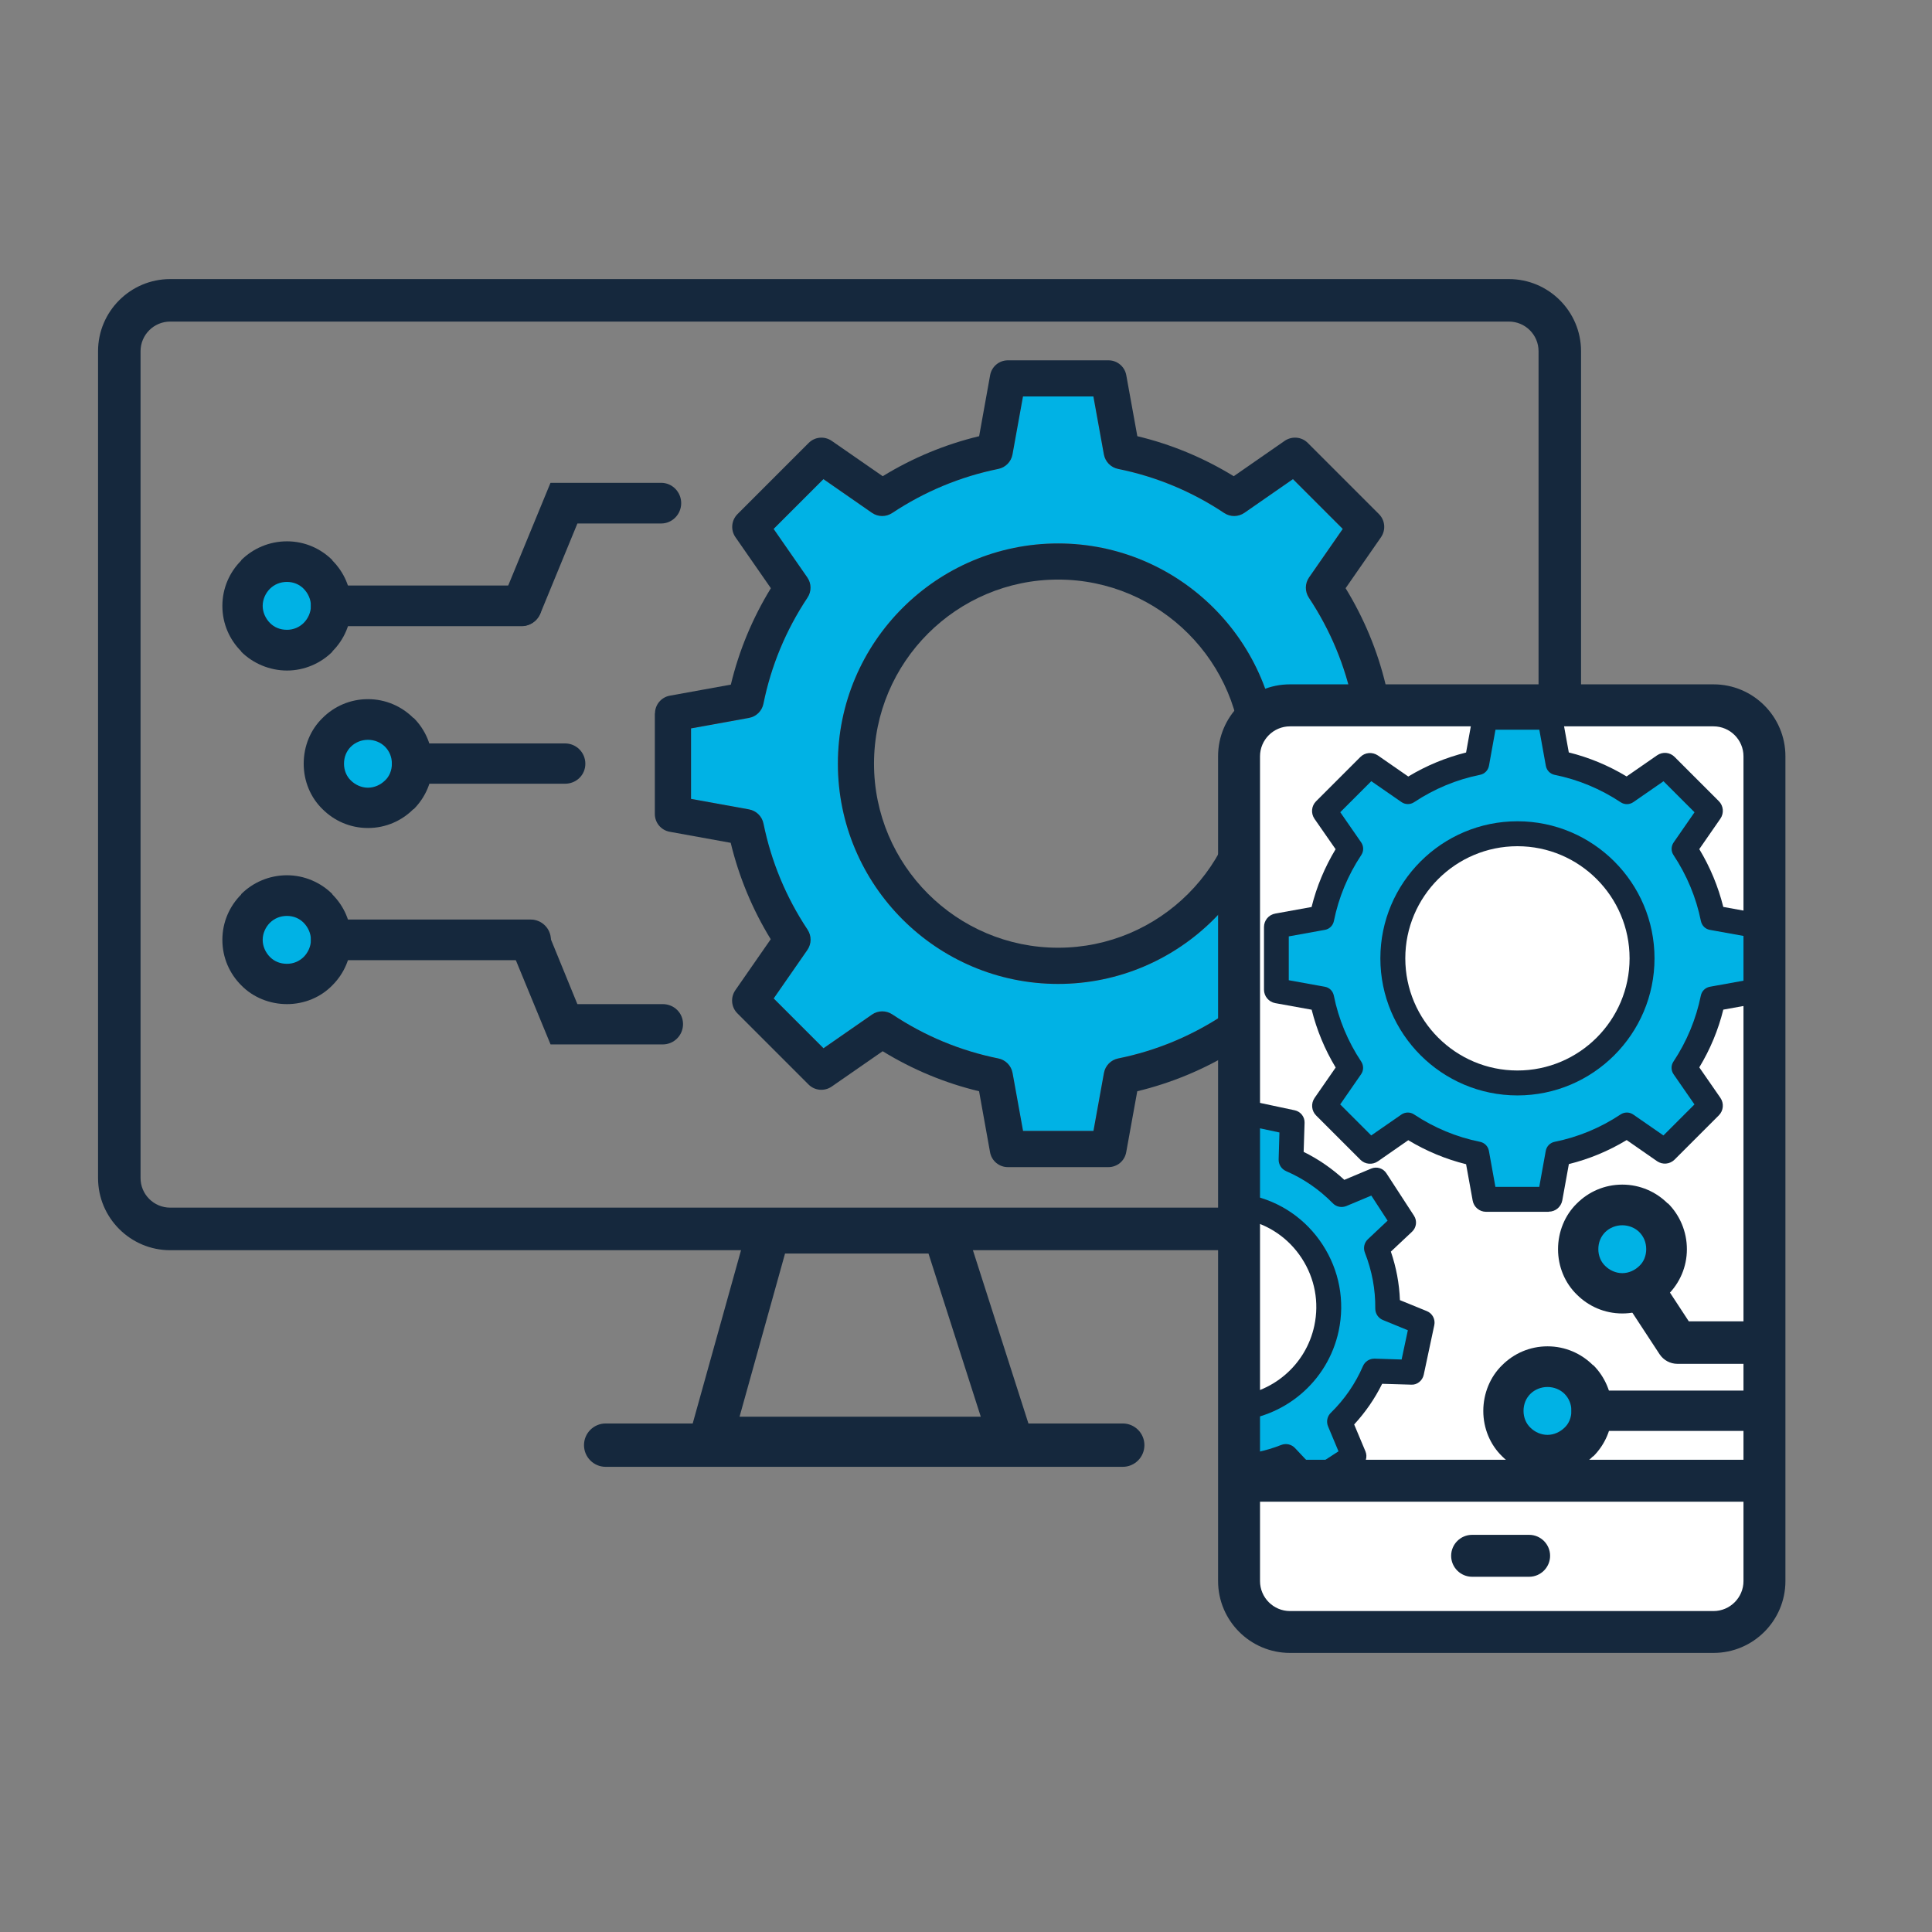 <?xml version="1.0" encoding="UTF-8"?><svg id="a" xmlns="http://www.w3.org/2000/svg" viewBox="0 0 250 250"><rect x="0" y="0" width="250" height="250" fill="#808080" stroke="none"/><defs><style>.d{fill:none;}.e{fill:#00b2e5;}.f{fill:#fff;}.g{fill:#15283d;}</style></defs><circle class="e" cx="37.153" cy="78.361" r="5.381"/><circle class="e" cx="47.768" cy="98.94" r="5.381"/><circle class="e" cx="37.382" cy="121.819" r="5.381"/><path class="g" d="M74.717,129.932h11.036c1.457,0,2.631,1.127,2.631,2.585s-1.173,2.631-2.631,2.631h-14.511l-5.17-12.54c-.559-1.311.092-2.869,1.412-3.382,1.366-.559,2.869.046,3.428,1.412l3.804,9.304v-.009ZM74.717,67.737l-4.794,11.651c-.559,1.311-2.062,1.971-3.428,1.412-1.311-.513-1.971-2.062-1.412-3.382l6.151-14.941h14.327c1.412,0,2.585,1.173,2.585,2.631s-1.173,2.631-2.585,2.631h-10.853.009Z"/><path class="g" d="M53.341,101.415c-1.457,0-2.631-1.173-2.631-2.585,0-1.457,1.173-2.631,2.631-2.631h19.772c1.457,0,2.631,1.173,2.631,2.631s-1.173,2.585-2.631,2.585h-19.772Z"/><path class="g" d="M42.818,81.029c-1.412,0-2.585-1.173-2.585-2.631s1.173-2.631,2.585-2.631h24.658c1.457,0,2.631,1.173,2.631,2.631s-1.173,2.631-2.631,2.631c0,0-24.658,0-24.658,0ZM68.658,118.987c1.457,0,2.631,1.173,2.631,2.631s-1.173,2.631-2.631,2.631h-25.831c-1.412,0-2.585-1.173-2.585-2.631s1.173-2.631,2.585-2.631h25.831Z"/><path class="g" d="M43.011,72.485v.046c1.503,1.503,2.438,3.566,2.438,5.876s-.935,4.372-2.438,5.876v.046c-1.503,1.503-3.621,2.438-5.876,2.438s-4.418-.935-5.922-2.438v-.046c-1.503-1.503-2.438-3.566-2.438-5.876s.935-4.372,2.438-5.876v-.046c1.503-1.503,3.621-2.438,5.922-2.438s4.372.935,5.876,2.438ZM33.991,78.398c0,.843.376,1.641.935,2.209s1.311.889,2.209.889c.843,0,1.595-.33,2.163-.889.559-.559.935-1.366.935-2.209s-.376-1.641-.935-2.209-1.311-.889-2.163-.889c-.889,0-1.641.33-2.209.889-.559.559-.935,1.366-.935,2.209Z"/><path class="g" d="M47.612,90.47c2.301,0,4.372.935,5.876,2.438h.046c1.503,1.503,2.438,3.621,2.438,5.922s-.935,4.372-2.438,5.876h-.046c-1.503,1.503-3.566,2.438-5.876,2.438s-4.372-.935-5.876-2.438h0c-1.549-1.503-2.438-3.621-2.438-5.876,0-2.301.889-4.418,2.438-5.922h0c1.503-1.503,3.566-2.438,5.876-2.438h0ZM44.514,98.83c0,.843.33,1.641.889,2.163.559.559,1.366.935,2.209.935s1.641-.376,2.209-.935c.559-.513.889-1.311.889-2.163,0-.889-.33-1.641-.889-2.209-.559-.559-1.366-.889-2.209-.889s-1.641.33-2.209.889c-.559.559-.889,1.311-.889,2.209Z"/><path class="g" d="M43.011,115.696v.046c1.503,1.503,2.438,3.566,2.438,5.876s-.935,4.372-2.438,5.876h0c-1.503,1.549-3.621,2.438-5.876,2.438s-4.418-.889-5.922-2.438h0c-1.503-1.503-2.438-3.566-2.438-5.876s.935-4.372,2.438-5.876v-.046c1.503-1.503,3.621-2.438,5.922-2.438,2.255,0,4.372.935,5.876,2.438ZM33.991,121.618c0,.843.376,1.641.935,2.209s1.311.889,2.209.889c.843,0,1.595-.33,2.163-.889.559-.559.935-1.366.935-2.209s-.376-1.641-.935-2.209-1.311-.889-2.163-.889c-.889,0-1.641.33-2.209.889-.559.559-.935,1.366-.935,2.209Z"/><path class="d" d="M96.735,91.955l-8.286,1.494v10.725l8.286,1.494c.55.101.99.532,1.109,1.082,1.017,5.023,2.979,9.753,5.839,14.061.312.467.302,1.082-.018,1.549l-4.812,6.93,7.581,7.581,6.93-4.812c.467-.321,1.072-.321,1.549-.018,4.308,2.86,9.047,4.822,14.071,5.839.55.11.981.55,1.082,1.109l1.494,8.286h10.716l1.503-8.286c.101-.559.532-.99,1.082-1.109,5.023-1.017,9.753-2.979,14.061-5.839.467-.312,1.082-.302,1.549.018l6.93,4.812,7.581-7.581-4.812-6.93c-.321-.458-.33-1.072-.018-1.549,2.86-4.317,4.831-9.047,5.839-14.061.11-.55.55-.981,1.109-1.082l8.286-1.494v-10.725l-8.286-1.494c-.559-.101-.99-.532-1.109-1.082-1.008-5.014-2.979-9.753-5.839-14.07-.312-.467-.302-1.082.018-1.549l4.812-6.93-7.581-7.581-6.93,4.812c-.467.321-1.072.33-1.549.018-4.308-2.86-9.038-4.822-14.061-5.839-.55-.11-.981-.55-1.082-1.109l-1.503-8.286h-10.716l-1.494,8.286c-.101.55-.532.99-1.082,1.109-5.023,1.017-9.753,2.979-14.07,5.839-.467.312-1.082.302-1.549-.018l-6.93-4.812-7.581,7.581,4.812,6.93c.321.458.33,1.072.018,1.549-2.86,4.308-4.822,9.047-5.839,14.07-.11.55-.55.981-1.109,1.082h-0ZM109.385,98.821c0-15.18,12.356-27.536,27.536-27.536s27.536,12.356,27.536,27.536-12.347,27.536-27.536,27.536-27.536-12.347-27.536-27.536Z"/><path class="d" d="M136.921,74.035c13.667,0,24.777,11.119,24.777,24.786s-11.119,24.777-24.777,24.777-24.786-11.119-24.786-24.777,11.119-24.786,24.786-24.786Z"/><path class="e" d="M96.909,92.908l-7.498,1.357v9.111l7.498,1.357c.944.174,1.687.889,1.879,1.842.99,4.904,2.906,9.524,5.702,13.722.532.807.522,1.833-.028,2.631l-4.354,6.27,6.444,6.444,6.27-4.354c.788-.55,1.815-.559,2.631-.028,4.207,2.796,8.818,4.712,13.722,5.702.944.193,1.668.935,1.842,1.879l1.357,7.498h9.111l1.357-7.498c.174-.944.889-1.687,1.842-1.879,4.904-.99,9.524-2.906,13.722-5.702.797-.522,1.824-.513,2.622.028l6.27,4.354,6.444-6.444-4.354-6.27c-.55-.788-.559-1.824-.028-2.631,2.796-4.217,4.712-8.827,5.702-13.722.193-.944.926-1.668,1.879-1.842l7.498-1.357v-9.111l-7.498-1.357c-.944-.165-1.687-.889-1.879-1.842-.99-4.895-2.906-9.506-5.702-13.722-.532-.807-.522-1.833.028-2.631l4.354-6.27-6.444-6.444-6.27,4.354c-.788.55-1.824.559-2.631.028-4.198-2.787-8.818-4.702-13.722-5.702-.944-.192-1.668-.926-1.842-1.879l-1.357-7.498h-9.111l-1.357,7.498c-.174.944-.889,1.687-1.842,1.879-4.904.99-9.524,2.906-13.722,5.702-.807.532-1.833.522-2.631-.028l-6.27-4.354-6.444,6.444,4.354,6.27c.55.797.559,1.824.028,2.622-2.787,4.207-4.702,8.818-5.702,13.731-.192.944-.935,1.668-1.879,1.833l.009.009ZM108.422,98.821c0-15.711,12.787-28.498,28.498-28.498s28.498,12.787,28.498,28.498-12.787,28.498-28.498,28.498-28.498-12.787-28.498-28.498Z"/><path class="g" d="M108.422,98.821c0,15.711,12.787,28.498,28.498,28.498s28.498-12.787,28.498-28.498-12.787-28.498-28.498-28.498-28.498,12.787-28.498,28.498ZM113.097,98.821c0-13.136,10.688-23.824,23.824-23.824s23.814,10.688,23.814,23.824-10.688,23.814-23.814,23.814c-13.136,0-23.824-10.688-23.824-23.814Z"/><path class="g" d="M84.736,92.303v13.026c0,1.137.807,2.099,1.925,2.301l7.892,1.43c1.063,4.4,2.796,8.589,5.179,12.476l-4.583,6.6c-.642.935-.532,2.191.266,2.988l9.212,9.212c.797.797,2.044.907,2.979.275l6.609-4.583c3.887,2.383,8.076,4.125,12.476,5.179l1.421,7.892c.202,1.118,1.173,1.925,2.301,1.925h13.016c1.137,0,2.099-.807,2.301-1.925l1.43-7.892c4.4-1.063,8.589-2.796,12.476-5.179l6.6,4.583c.935.642,2.191.532,2.988-.266l9.212-9.203c.797-.797.917-2.053.266-2.988l-4.583-6.6c2.383-3.887,4.125-8.076,5.179-12.476l7.892-1.43c1.118-.202,1.925-1.173,1.925-2.301v-13.026c0-1.137-.807-2.099-1.925-2.301l-7.892-1.43c-1.054-4.391-2.796-8.58-5.179-12.476l4.583-6.6c.642-.935.532-2.191-.266-2.988l-9.212-9.212c-.788-.797-2.044-.907-2.979-.275l-6.6,4.583c-3.887-2.383-8.076-4.125-12.476-5.179l-1.43-7.892c-.202-1.118-1.173-1.925-2.301-1.925h-13.016c-1.137,0-2.099.807-2.301,1.925l-1.421,7.892c-4.4,1.063-8.589,2.796-12.476,5.179l-6.6-4.574c-.935-.642-2.191-.532-2.988.275l-9.203,9.203c-.797.797-.917,2.053-.266,2.988l4.583,6.6c-2.383,3.887-4.125,8.076-5.179,12.476l-7.892,1.43c-1.118.202-1.925,1.173-1.925,2.301l-.018-.018ZM89.411,94.256l7.498-1.357c.944-.165,1.687-.889,1.879-1.833.99-4.904,2.906-9.524,5.702-13.731.532-.797.522-1.833-.028-2.622l-4.354-6.27,6.444-6.444,6.27,4.354c.788.55,1.824.559,2.631.028,4.207-2.787,8.818-4.702,13.722-5.702.953-.192,1.668-.935,1.842-1.879l1.357-7.498h9.111l1.357,7.498c.174.944.898,1.687,1.842,1.879,4.904.99,9.524,2.906,13.722,5.702.797.532,1.833.522,2.631-.028l6.27-4.354,6.444,6.444-4.354,6.27c-.55.788-.559,1.824-.028,2.631,2.796,4.217,4.712,8.836,5.702,13.722.193.953.935,1.668,1.879,1.842l7.498,1.357v9.111l-7.498,1.357c-.944.165-1.687.889-1.879,1.842-.99,4.895-2.906,9.515-5.702,13.722-.532.807-.522,1.833.028,2.631l4.354,6.27-6.444,6.444-6.27-4.354c-.797-.541-1.824-.55-2.622-.028-4.207,2.796-8.818,4.712-13.722,5.702-.944.193-1.668.926-1.842,1.879l-1.357,7.498h-9.111l-1.357-7.498c-.174-.944-.889-1.687-1.842-1.879-4.904-.99-9.524-2.906-13.722-5.702-.807-.532-1.842-.522-2.631.028l-6.27,4.354-6.444-6.444,4.354-6.27c.55-.797.559-1.824.028-2.631-2.787-4.198-4.702-8.818-5.702-13.722-.192-.953-.935-1.668-1.879-1.842l-7.498-1.357v-9.111l-.009-.009Z"/><path class="g" d="M145.281,188.89h-66.906c-1.045,0-1.888-.843-1.888-1.888s.843-1.888,1.888-1.888h66.906c1.045,0,1.888.843,1.888,1.888s-.843,1.888-1.888,1.888Z"/><path class="g" d="M145.281,189.807h-66.906c-1.549,0-2.805-1.256-2.805-2.805s1.256-2.805,2.805-2.805h66.906c1.549,0,2.805,1.256,2.805,2.805s-1.256,2.805-2.805,2.805ZM78.375,186.039c-.532,0-.972.431-.972.972s.431.972.972.972h66.906c.532,0,.972-.431.972-.972s-.431-.972-.972-.972h-66.906Z"/><path class="g" d="M130.752,188.001h-38.747c-.587,0-1.146-.275-1.503-.742s-.477-1.082-.312-1.65l7.452-26.72c.229-.816.972-1.375,1.815-1.375h22.733c.816,0,1.54.532,1.797,1.311l8.561,26.72c.183.568.082,1.201-.275,1.687s-.917.77-1.522.77h0ZM94.489,184.234h33.678l-7.351-22.944h-19.928s-6.398,22.944-6.398,22.944Z"/><path class="g" d="M130.752,188.918h-38.747c-.871,0-1.705-.412-2.227-1.109-.522-.687-.706-1.604-.467-2.447l7.452-26.72c.339-1.21,1.448-2.044,2.695-2.044h22.733c1.219,0,2.292.779,2.667,1.943l8.561,26.72c.275.843.119,1.787-.403,2.502-.522.724-1.375,1.146-2.264,1.146v.009ZM99.458,158.439c-.431,0-.816.293-.935.706l-7.443,26.72c-.082.293-.018.605.165.843s.467.385.77.385h38.747c.302,0,.596-.147.779-.394s.238-.568.137-.862l-8.561-26.72c-.128-.403-.504-.669-.926-.669h-22.733v-.009ZM129.423,185.15h-36.143l6.912-24.777h21.294l7.947,24.777h-.009ZM95.69,183.317h31.221l-6.765-21.11h-18.562l-5.885,21.11h-.009Z"/><path class="g" d="M195.265,161.776H22.019c-5.142,0-9.331-4.189-9.331-9.331V45.444c0-5.142,4.189-9.331,9.331-9.331h173.237c5.142,0,9.331,4.189,9.331,9.331v106.991c0,5.142-4.189,9.331-9.331,9.331l.009.009ZM22.019,41.613c-2.117,0-3.832,1.723-3.832,3.832v106.991c0,2.117,1.723,3.832,3.832,3.832h173.237c2.117,0,3.832-1.723,3.832-3.832V45.444c0-2.117-1.723-3.832-3.832-3.832H22.019Z"/><rect class="f" x="161.698" y="91.68" width="66.658" height="119.558" rx="5.298" ry="5.298"/><path class="e" d="M161.734,155.084c7.746,1.641,12.714,9.286,11.064,17.031-1.384,6.527-7.031,11.064-13.411,11.348l.046,5.243c2.227-.073,4.409-.513,6.508-1.338.458-.174.962-.064,1.292.284l2.64,2.805,3.85-2.502-1.485-3.547c-.183-.449-.082-.962.266-1.302,1.815-1.778,3.245-3.85,4.244-6.169.193-.449.632-.724,1.118-.715l3.841.119.953-4.492-3.557-1.448c-.449-.183-.733-.614-.733-1.1.028-2.521-.44-4.996-1.375-7.361-.174-.449-.064-.953.284-1.292l2.805-2.631-2.502-3.85-3.547,1.485c-.449.193-.953.082-1.302-.266-1.778-1.815-3.859-3.245-6.169-4.244-.449-.193-.724-.632-.715-1.118l.119-3.841-4.492-.953-1.457,3.557c-.165.403-.532.66-.953.715l.046,5.289c.862.018,1.732.11,2.612.293l.009-0Z"/><path class="d" d="M172.808,172.125c1.641-7.746-3.318-15.39-11.064-17.031-.871-.183-1.751-.275-2.612-.293v.477c.834.018,1.668.11,2.502.293,7.489,1.586,12.283,8.974,10.688,16.454-1.338,6.297-6.783,10.679-12.943,10.963v.486c6.38-.284,12.036-4.822,13.42-11.348h.009Z"/><path class="d" d="M160.03,148.796l1.457-3.557,4.492.953-.119,3.841c-.018.486.266.926.715,1.118,2.31.999,4.391,2.429,6.169,4.244.339.348.852.449,1.302.266l3.547-1.485,2.502,3.85-2.805,2.631c-.357.33-.467.843-.284,1.292.935,2.365,1.393,4.84,1.375,7.361,0,.486.284.917.733,1.1l3.557,1.448-.953,4.492-3.841-.119c-.486-.018-.926.266-1.118.715-.999,2.31-2.429,4.391-4.244,6.169-.348.339-.449.852-.266,1.302l1.485,3.547-3.85,2.502-2.64-2.805c-.33-.357-.834-.467-1.292-.284-2.099.834-4.281,1.265-6.508,1.338v.486c2.282-.073,4.528-.522,6.682-1.375.266-.101.568-.037.761.174l2.915,3.098,4.528-2.942-1.65-3.923c-.11-.266-.046-.568.156-.761,1.861-1.824,3.327-3.951,4.354-6.325.11-.257.376-.431.66-.422l4.244.128,1.118-5.289-3.932-1.604c-.266-.11-.431-.367-.431-.651.028-2.585-.449-5.124-1.402-7.544-.101-.266-.037-.568.174-.761l3.098-2.915-2.942-4.528-3.923,1.65c-.266.11-.568.046-.761-.156-1.824-1.861-3.951-3.327-6.325-4.354-.257-.11-.431-.376-.422-.66l.128-4.244-5.28-1.118-1.604,3.932c-.092.22-.275.367-.504.412v.486c.422-.055.788-.312.953-.715l-.009 0Z"/><path class="d" d="M170.965,171.731c1.43-6.737-2.887-13.383-9.625-14.813-.733-.156-1.476-.238-2.2-.266l.229,24.942c5.518-.275,10.395-4.207,11.596-9.863h0Z"/><path class="g" d="M172.331,172.015c1.586-7.489-3.208-14.868-10.688-16.454-.834-.174-1.677-.266-2.502-.293v1.384c.742.018,1.476.11,2.209.266,6.737,1.43,11.055,8.076,9.625,14.813-1.201,5.656-6.077,9.588-11.596,9.863v1.384c6.169-.284,11.614-4.666,12.952-10.963v0Z"/><path class="g" d="M158.48,183.94l-.028-3.217.88-.046c5.243-.266,9.661-4.024,10.743-9.139.642-3.016.064-6.114-1.622-8.708-1.687-2.594-4.281-4.382-7.296-5.014-.66-.137-1.347-.22-2.035-.247l-.88-.028-.028-3.217.953.028c.926.028,1.824.128,2.667.312,3.859.816,7.168,3.098,9.322,6.417,2.154,3.318,2.887,7.269,2.072,11.128h0c-1.393,6.572-7.067,11.376-13.796,11.687l-.953.046h0Z"/><path class="g" d="M184.275,170.502l-4.033-1.65c-.028-2.438-.477-4.849-1.338-7.159l3.181-2.988c.247-.229.284-.605.11-.88l-3.575-5.5c-.183-.284-.541-.394-.852-.266l-4.024,1.687c-1.76-1.723-3.777-3.107-5.995-4.125l.137-4.354c.009-.339-.22-.632-.55-.697l-6.417-1.366c-.33-.073-.66.101-.788.412l-1.072,2.612.028,2.787c.22-.046.412-.193.504-.412l1.604-3.932,5.28,1.118-.128,4.244c0,.284.156.541.422.66,2.374,1.027,4.501,2.493,6.325,4.354.202.202.504.266.761.156l3.923-1.65,2.942,4.528-3.098,2.915c-.202.193-.275.495-.174.761.962,2.429,1.43,4.959,1.402,7.544,0,.284.165.541.431.651l3.932,1.604-1.118,5.289-4.244-.128c-.284,0-.541.156-.66.422-1.027,2.365-2.493,4.501-4.354,6.325-.202.202-.266.504-.156.761l1.65,3.923-4.528,2.942-2.915-3.098c-.193-.211-.495-.275-.761-.174-2.154.852-4.4,1.292-6.673,1.375v1.393c2.31-.073,4.574-.504,6.747-1.311l2.988,3.181c.229.238.605.284.88.11l5.5-3.575c.284-.183.394-.541.266-.852l-1.687-4.024c1.723-1.76,3.107-3.777,4.125-5.995l4.354.128c.339.009.632-.22.697-.55l.568-2.667.284-1.357.504-2.392c.073-.33-.101-.66-.412-.788l.009.009Z"/><path class="g" d="M169.691,193.602c-.431,0-.852-.174-1.173-.504l-2.585-2.75c-2.062.706-4.235,1.091-6.444,1.164l-.935.028-.028-3.227.898-.028c2.218-.073,4.363-.513,6.371-1.311.623-.238,1.311-.082,1.769.394l2.392,2.539,3.245-2.108-1.347-3.217c-.257-.614-.119-1.311.357-1.769,1.778-1.742,3.172-3.767,4.152-6.032.257-.596.834-.972,1.476-.972h.055l3.474.11.807-3.786-3.217-1.32c-.614-.247-1.008-.843-.999-1.503.028-2.466-.431-4.886-1.338-7.205-.247-.614-.092-1.311.394-1.76l2.539-2.392-2.108-3.245-3.217,1.347c-.614.257-1.311.119-1.769-.357-1.742-1.769-3.767-3.172-6.032-4.152-.614-.266-.99-.862-.972-1.531l.101-3.474-3.786-.807-1.32,3.217c-.202.495-.632.852-1.164.962l-1.091.229-.037-4.088,1.137-2.787c.293-.724,1.054-1.127,1.824-.962l6.417,1.366c.761.165,1.302.843,1.274,1.622l-.119,3.758c1.916.944,3.676,2.163,5.262,3.621l3.474-1.457c.724-.302,1.549-.046,1.971.605l3.575,5.5c.422.651.321,1.512-.247,2.053l-2.75,2.585c.697,2.035,1.091,4.143,1.173,6.279l3.483,1.421c.724.293,1.127,1.063.962,1.824l-1.366,6.417c-.165.761-.862,1.329-1.622,1.274l-3.758-.11c-.944,1.916-2.163,3.676-3.621,5.262l1.457,3.474c.302.724.046,1.549-.605,1.971l-5.5,3.575c-.266.174-.568.257-.88.257l-.009-0Z"/><circle class="e" cx="210.106" cy="161.941" r="5.381"/><circle class="e" cx="200.114" cy="181.988" r="5.381"/><path class="d" d="M220.675,119.06c-.632-3.126-1.852-6.068-3.63-8.754-.193-.293-.193-.678.009-.962l2.997-4.308-4.721-4.721-4.317,2.997c-.293.202-.669.202-.962.009-2.686-1.778-5.628-2.997-8.754-3.63-.348-.073-.614-.339-.678-.687l-.935-5.161h-6.673l-.935,5.161c-.064.348-.33.614-.678.687-3.126.632-6.068,1.852-8.754,3.63-.293.192-.669.192-.962-.009l-4.317-2.997-4.721,4.721,2.997,4.308c.202.284.202.669.009.962-1.778,2.686-3.007,5.628-3.63,8.754-.073.348-.339.614-.687.678l-5.161.935v6.673l5.161.935c.348.064.614.33.687.678.632,3.126,1.852,6.068,3.63,8.754.193.293.193.678-.009.962l-2.997,4.317,4.721,4.721,4.317-2.997c.293-.202.669-.202.962-.009,2.686,1.778,5.628,3.007,8.754,3.63.348.073.614.339.678.687l.935,5.161h6.673l.935-5.161c.064-.348.33-.614.678-.687,3.126-.632,6.068-1.852,8.754-3.63.293-.193.669-.193.962.009l4.317,2.997,4.721-4.721-2.997-4.317c-.202-.284-.202-.669-.009-.962,1.778-2.686,2.997-5.628,3.63-8.754.073-.348.339-.614.687-.678l5.161-.935v-6.673l-5.161-.935c-.348-.064-.614-.33-.687-.678ZM196.356,141.142c-9.451,0-17.132-7.691-17.132-17.141s7.691-17.141,17.132-17.141,17.141,7.691,17.141,17.141-7.691,17.141-17.141,17.141Z"/><path class="d" d="M196.356,108.583c-8.506,0-15.427,6.921-15.427,15.427s6.921,15.427,15.427,15.427,15.427-6.921,15.427-15.427-6.921-15.427-15.427-15.427Z"/><path class="g" d="M196.356,106.869c-9.451,0-17.132,7.691-17.132,17.141s7.691,17.141,17.132,17.141,17.141-7.691,17.141-17.141-7.691-17.141-17.141-17.141ZM196.356,139.428c-8.506,0-15.427-6.921-15.427-15.427s6.921-15.427,15.427-15.427,15.427,6.921,15.427,15.427-6.921,15.427-15.427,15.427Z"/><path class="g" d="M196.356,142.059c-9.955,0-18.049-8.094-18.049-18.058s8.094-18.058,18.049-18.058,18.058,8.103,18.058,18.058-8.103,18.058-18.058,18.058ZM196.356,109.5c-8.002,0-14.511,6.508-14.511,14.511s6.508,14.511,14.511,14.511,14.511-6.508,14.511-14.511-6.508-14.511-14.511-14.511Z"/><path class="g" d="M228.237,119.958c0-.412-.293-.77-.706-.843l-5.298-.953c-.66-2.942-1.824-5.729-3.447-8.305l3.08-4.427c.238-.339.193-.797-.101-1.091l-5.729-5.729c-.293-.293-.752-.33-1.091-.101l-4.427,3.071c-2.567-1.622-5.362-2.787-8.305-3.447l-.953-5.298c-.073-.412-.431-.706-.843-.706h-8.103c-.412,0-.77.293-.843.706l-.962,5.298c-2.942.66-5.729,1.824-8.296,3.447l-4.427-3.071c-.339-.238-.797-.192-1.091.101l-5.729,5.729c-.293.293-.339.752-.101,1.091l3.08,4.427c-1.632,2.576-2.787,5.362-3.447,8.305l-5.298.953c-.412.073-.706.431-.706.843v8.103c0,.412.293.77.706.843l5.298.953c.66,2.942,1.815,5.729,3.447,8.296l-3.08,4.427c-.238.339-.193.797.101,1.091l5.729,5.729c.293.293.761.33,1.091.101l4.427-3.08c2.567,1.632,5.353,2.787,8.296,3.447l.962,5.298c.073.412.431.706.843.706h8.103c.412,0,.77-.293.843-.706l.953-5.298c2.942-.66,5.729-1.815,8.305-3.447l4.427,3.08c.339.229.797.193,1.091-.101l5.729-5.729c.293-.293.339-.752.101-1.091l-3.08-4.427c1.622-2.567,2.787-5.353,3.447-8.296l5.298-.953c.412-.073.706-.431.706-.843v-8.103ZM226.523,127.347l-5.161.935c-.348.064-.614.33-.687.678-.632,3.126-1.852,6.068-3.63,8.754-.193.293-.193.678.009.962l2.997,4.317-4.721,4.721-4.317-2.997c-.293-.202-.669-.202-.962-.009-2.686,1.778-5.628,3.007-8.754,3.63-.348.073-.614.339-.678.687l-.935,5.161h-6.673l-.935-5.161c-.064-.348-.33-.614-.678-.687-3.126-.632-6.068-1.852-8.754-3.63-.293-.193-.669-.183-.962.009l-4.317,2.997-4.721-4.721,2.997-4.317c.202-.284.202-.669.009-.962-1.778-2.686-3.007-5.628-3.63-8.754-.073-.348-.339-.614-.687-.678l-5.161-.935v-6.673l5.161-.935c.348-.064.614-.33.687-.678.632-3.126,1.852-6.068,3.63-8.754.193-.293.193-.678-.009-.962l-2.997-4.308,4.721-4.721,4.317,2.997c.293.202.669.202.962.009,2.686-1.778,5.628-2.997,8.754-3.63.348-.073.614-.339.678-.687l.935-5.161h6.673l.935,5.161c.064.348.33.614.678.687,3.126.632,6.068,1.852,8.754,3.63.293.192.669.192.962-.009l4.317-2.997,4.721,4.721-2.997,4.308c-.202.284-.202.669-.009.962,1.778,2.686,2.997,5.628,3.63,8.754.073.348.339.614.687.678l5.161.935v6.673Z"/><path class="g" d="M200.408,156.808h-8.103c-.862,0-1.595-.614-1.742-1.457l-.852-4.702c-2.631-.651-5.142-1.696-7.48-3.107l-3.932,2.732c-.706.486-1.659.403-2.264-.202l-5.729-5.729c-.605-.605-.687-1.558-.202-2.264l2.732-3.942c-1.412-2.337-2.447-4.849-3.107-7.48l-4.712-.852c-.843-.156-1.457-.889-1.457-1.742v-8.103c0-.862.614-1.595,1.457-1.742l4.702-.852c.651-2.631,1.696-5.133,3.107-7.48l-2.732-3.932c-.486-.706-.403-1.659.202-2.264l5.729-5.729c.596-.605,1.549-.687,2.264-.211l3.942,2.732c2.337-1.412,4.849-2.447,7.48-3.107l.852-4.712c.156-.843.889-1.457,1.742-1.457h8.103c.862,0,1.595.614,1.742,1.457l.852,4.702c2.631.651,5.142,1.696,7.48,3.107l3.942-2.732c.715-.495,1.668-.403,2.264.202l5.729,5.729c.605.605.687,1.558.202,2.264l-2.732,3.942c1.412,2.337,2.447,4.849,3.107,7.48l4.702.852c.843.156,1.457.889,1.457,1.742v8.103c0,.862-.614,1.595-1.457,1.742l-4.702.852c-.651,2.631-1.696,5.142-3.107,7.471l2.732,3.942c.486.706.403,1.659-.202,2.264l-5.729,5.729c-.605.605-1.549.687-2.255.211l-3.942-2.741c-2.337,1.412-4.849,2.457-7.48,3.107l-.852,4.702c-.156.843-.889,1.457-1.742,1.457l-.009.018ZM193.78,153.26h5.142l.797-4.409c.128-.715.678-1.274,1.393-1.421,3.007-.605,5.848-1.787,8.433-3.502.614-.403,1.393-.394,1.989.018l3.685,2.557,3.639-3.639-2.557-3.685c-.412-.605-.422-1.384-.018-1.989,1.714-2.585,2.887-5.417,3.502-8.433.147-.724.706-1.265,1.421-1.393l4.4-.797v-5.142l-4.409-.797c-.715-.128-1.274-.678-1.421-1.393-.614-3.016-1.787-5.848-3.502-8.433-.403-.614-.394-1.393.018-1.989l2.557-3.685-3.639-3.639-3.685,2.557c-.596.422-1.384.422-1.989.018-2.585-1.714-5.417-2.887-8.433-3.502-.715-.147-1.265-.706-1.393-1.421l-.797-4.4h-5.142l-.797,4.409c-.128.724-.678,1.274-1.393,1.421-3.016.614-5.848,1.787-8.424,3.502-.605.403-1.393.394-1.989-.018l-3.685-2.557-3.639,3.639,2.557,3.685c.412.605.422,1.384.018,1.989-1.714,2.585-2.897,5.427-3.502,8.433-.147.724-.706,1.265-1.43,1.393l-4.4.797v5.142l4.409.797c.715.128,1.274.678,1.421,1.393.605,3.007,1.787,5.848,3.502,8.433.403.605.394,1.384-.018,1.989l-2.557,3.685,3.639,3.639,3.685-2.557c.605-.412,1.384-.422,1.989-.028,2.585,1.714,5.417,2.897,8.433,3.502.715.147,1.265.706,1.393,1.421l.797,4.409Z"/><path class="e" d="M220.097,119.188c-.614-3.052-1.815-5.931-3.547-8.543-.33-.495-.321-1.137.018-1.632l2.704-3.905-4.015-4.015-3.905,2.704c-.495.339-1.137.348-1.632.018-2.612-1.732-5.491-2.933-8.543-3.547-.587-.119-1.036-.577-1.146-1.173l-.843-4.666h-5.674l-.843,4.666c-.11.587-.559,1.045-1.146,1.164-3.052.614-5.931,1.815-8.543,3.547-.495.33-1.146.321-1.632-.018l-3.905-2.704-4.015,4.015,2.704,3.905c.339.495.348,1.137.018,1.632-1.742,2.622-2.933,5.5-3.547,8.543-.119.587-.577,1.045-1.173,1.146l-4.666.843v5.674l4.666.843c.587.101,1.045.55,1.164,1.146.614,3.043,1.806,5.922,3.547,8.543.33.504.321,1.146-.018,1.632l-2.704,3.905,4.015,4.015,3.905-2.704c.495-.339,1.137-.348,1.632-.018,2.622,1.742,5.491,2.933,8.543,3.547.587.119,1.036.577,1.146,1.164l.843,4.666h5.674l.843-4.666c.11-.587.559-1.045,1.146-1.164,3.052-.614,5.922-1.806,8.543-3.547.504-.33,1.146-.321,1.632.018l3.905,2.704,4.015-4.015-2.704-3.905c-.339-.495-.348-1.137-.018-1.632,1.732-2.612,2.924-5.491,3.547-8.543.119-.587.577-1.036,1.173-1.146l4.666-.843v-5.674l-4.666-.843c-.587-.101-1.045-.55-1.164-1.146v.009ZM196.356,141.747c-9.781,0-17.737-7.956-17.737-17.737s7.956-17.737,17.737-17.737,17.737,7.956,17.737,17.737-7.956,17.737-17.737,17.737Z"/><path class="g" d="M221.729,212.97h-54.806c-4.62,0-8.387-3.758-8.387-8.387v-106.725c0-4.62,3.758-8.387,8.387-8.387h54.806c4.62,0,8.387,3.758,8.387,8.387v106.725c0,4.62-3.758,8.387-8.387,8.387h-0ZM166.923,93.073c-2.64,0-4.794,2.154-4.794,4.794v106.725c0,2.64,2.154,4.794,4.794,4.794h54.806c2.64,0,4.794-2.154,4.794-4.794v-106.725c0-2.64-2.154-4.794-4.794-4.794h-54.806 0Z"/><path class="g" d="M221.729,213.887h-54.806c-5.133,0-9.304-4.171-9.304-9.304v-106.725c0-5.133,4.171-9.304,9.304-9.304h54.806c5.133,0,9.304,4.171,9.304,9.304v106.725c0,5.133-4.171,9.304-9.304,9.304h-0ZM166.923,90.397c-4.116,0-7.471,3.355-7.471,7.471v106.725c0,4.116,3.355,7.471,7.471,7.471h54.806c4.116,0,7.471-3.355,7.471-7.471v-106.725c0-4.116-3.355-7.471-7.471-7.471h-54.806 0ZM221.729,210.294h-54.806c-3.144,0-5.711-2.557-5.711-5.711v-106.725c0-3.144,2.557-5.711,5.711-5.711h54.806c3.144,0,5.711,2.557,5.711,5.711v106.725c0,3.144-2.557,5.711-5.711,5.711h-0ZM166.923,93.99c-2.136,0-3.877,1.742-3.877,3.877v106.725c0,2.136,1.742,3.877,3.877,3.877h54.806c2.136,0,3.877-1.742,3.877-3.877v-106.725c0-2.136-1.742-3.877-3.877-3.877h-54.806 0Z"/><path class="g" d="M227.898,193.4h-66.42c-.99,0-1.797-.807-1.797-1.797s.807-1.797,1.797-1.797h66.42c.99,0,1.797.807,1.797,1.797s-.807,1.797-1.797,1.797Z"/><path class="g" d="M227.898,194.317h-66.42c-1.494,0-2.713-1.219-2.713-2.713s1.219-2.713,2.713-2.713h66.42c1.494,0,2.713,1.219,2.713,2.713s-1.219,2.713-2.713,2.713ZM161.478,190.723c-.486,0-.88.394-.88.88s.394.88.88.88h66.42c.486,0,.88-.394.88-.88s-.394-.88-.88-.88h-66.42Z"/><path class="g" d="M197.869,203.117h-7.379c-.99,0-1.797-.807-1.797-1.797s.807-1.797,1.797-1.797h7.379c.99,0,1.797.807,1.797,1.797s-.807,1.797-1.797,1.797Z"/><path class="g" d="M197.869,204.033h-7.379c-1.494,0-2.713-1.219-2.713-2.713s1.219-2.713,2.713-2.713h7.379c1.494,0,2.713,1.219,2.713,2.713s-1.219,2.713-2.713,2.713ZM190.49,200.44c-.486,0-.88.394-.88.88s.394.88.88.88h7.379c.486,0,.88-.394.88-.88s-.394-.88-.88-.88h-7.379Z"/><path class="g" d="M228.035,176.479h-10.981c-.926,0-1.787-.467-2.301-1.237l-4.024-6.142c-.834-1.274-.477-2.979.788-3.804,1.265-.834,2.979-.477,3.804.788l3.208,4.895h9.496c1.522,0,2.75,1.228,2.75,2.75s-1.228,2.75-2.75,2.75h.009Z"/><path class="g" d="M209.923,153.288c2.301,0,4.372.935,5.876,2.438h.046c1.503,1.503,2.438,3.621,2.438,5.922s-.935,4.372-2.438,5.876h-.046c-1.503,1.503-3.566,2.438-5.876,2.438s-4.372-.935-5.876-2.438h0c-1.549-1.503-2.438-3.621-2.438-5.876s.889-4.418,2.438-5.922h0c1.503-1.503,3.566-2.438,5.876-2.438h0ZM206.824,161.647c0,.843.33,1.641.889,2.163.559.559,1.366.935,2.209.935s1.641-.376,2.209-.935c.559-.513.889-1.311.889-2.163,0-.889-.33-1.641-.889-2.209-.559-.559-1.366-.889-2.209-.889s-1.641.33-2.209.889c-.559.559-.889,1.311-.889,2.209Z"/><path class="g" d="M205.981,185.159c-1.457,0-2.631-1.173-2.631-2.585,0-1.457,1.173-2.631,2.631-2.631h19.772c1.457,0,2.631,1.173,2.631,2.631s-1.173,2.585-2.631,2.585h-19.772Z"/><path class="g" d="M200.252,174.215c2.301,0,4.372.935,5.876,2.438h.046c1.503,1.503,2.438,3.621,2.438,5.922s-.935,4.372-2.438,5.876h-.046c-1.503,1.503-3.566,2.438-5.876,2.438s-4.372-.935-5.876-2.438h0c-1.549-1.503-2.438-3.621-2.438-5.876s.889-4.418,2.438-5.922h0c1.503-1.503,3.566-2.438,5.876-2.438h0ZM197.144,182.574c0,.843.33,1.641.889,2.163.559.559,1.366.935,2.209.935s1.641-.376,2.209-.935c.559-.513.889-1.311.889-2.163,0-.889-.33-1.641-.889-2.209-.559-.559-1.366-.889-2.209-.889s-1.641.33-2.209.889c-.559.559-.889,1.311-.889,2.209Z"/></svg>